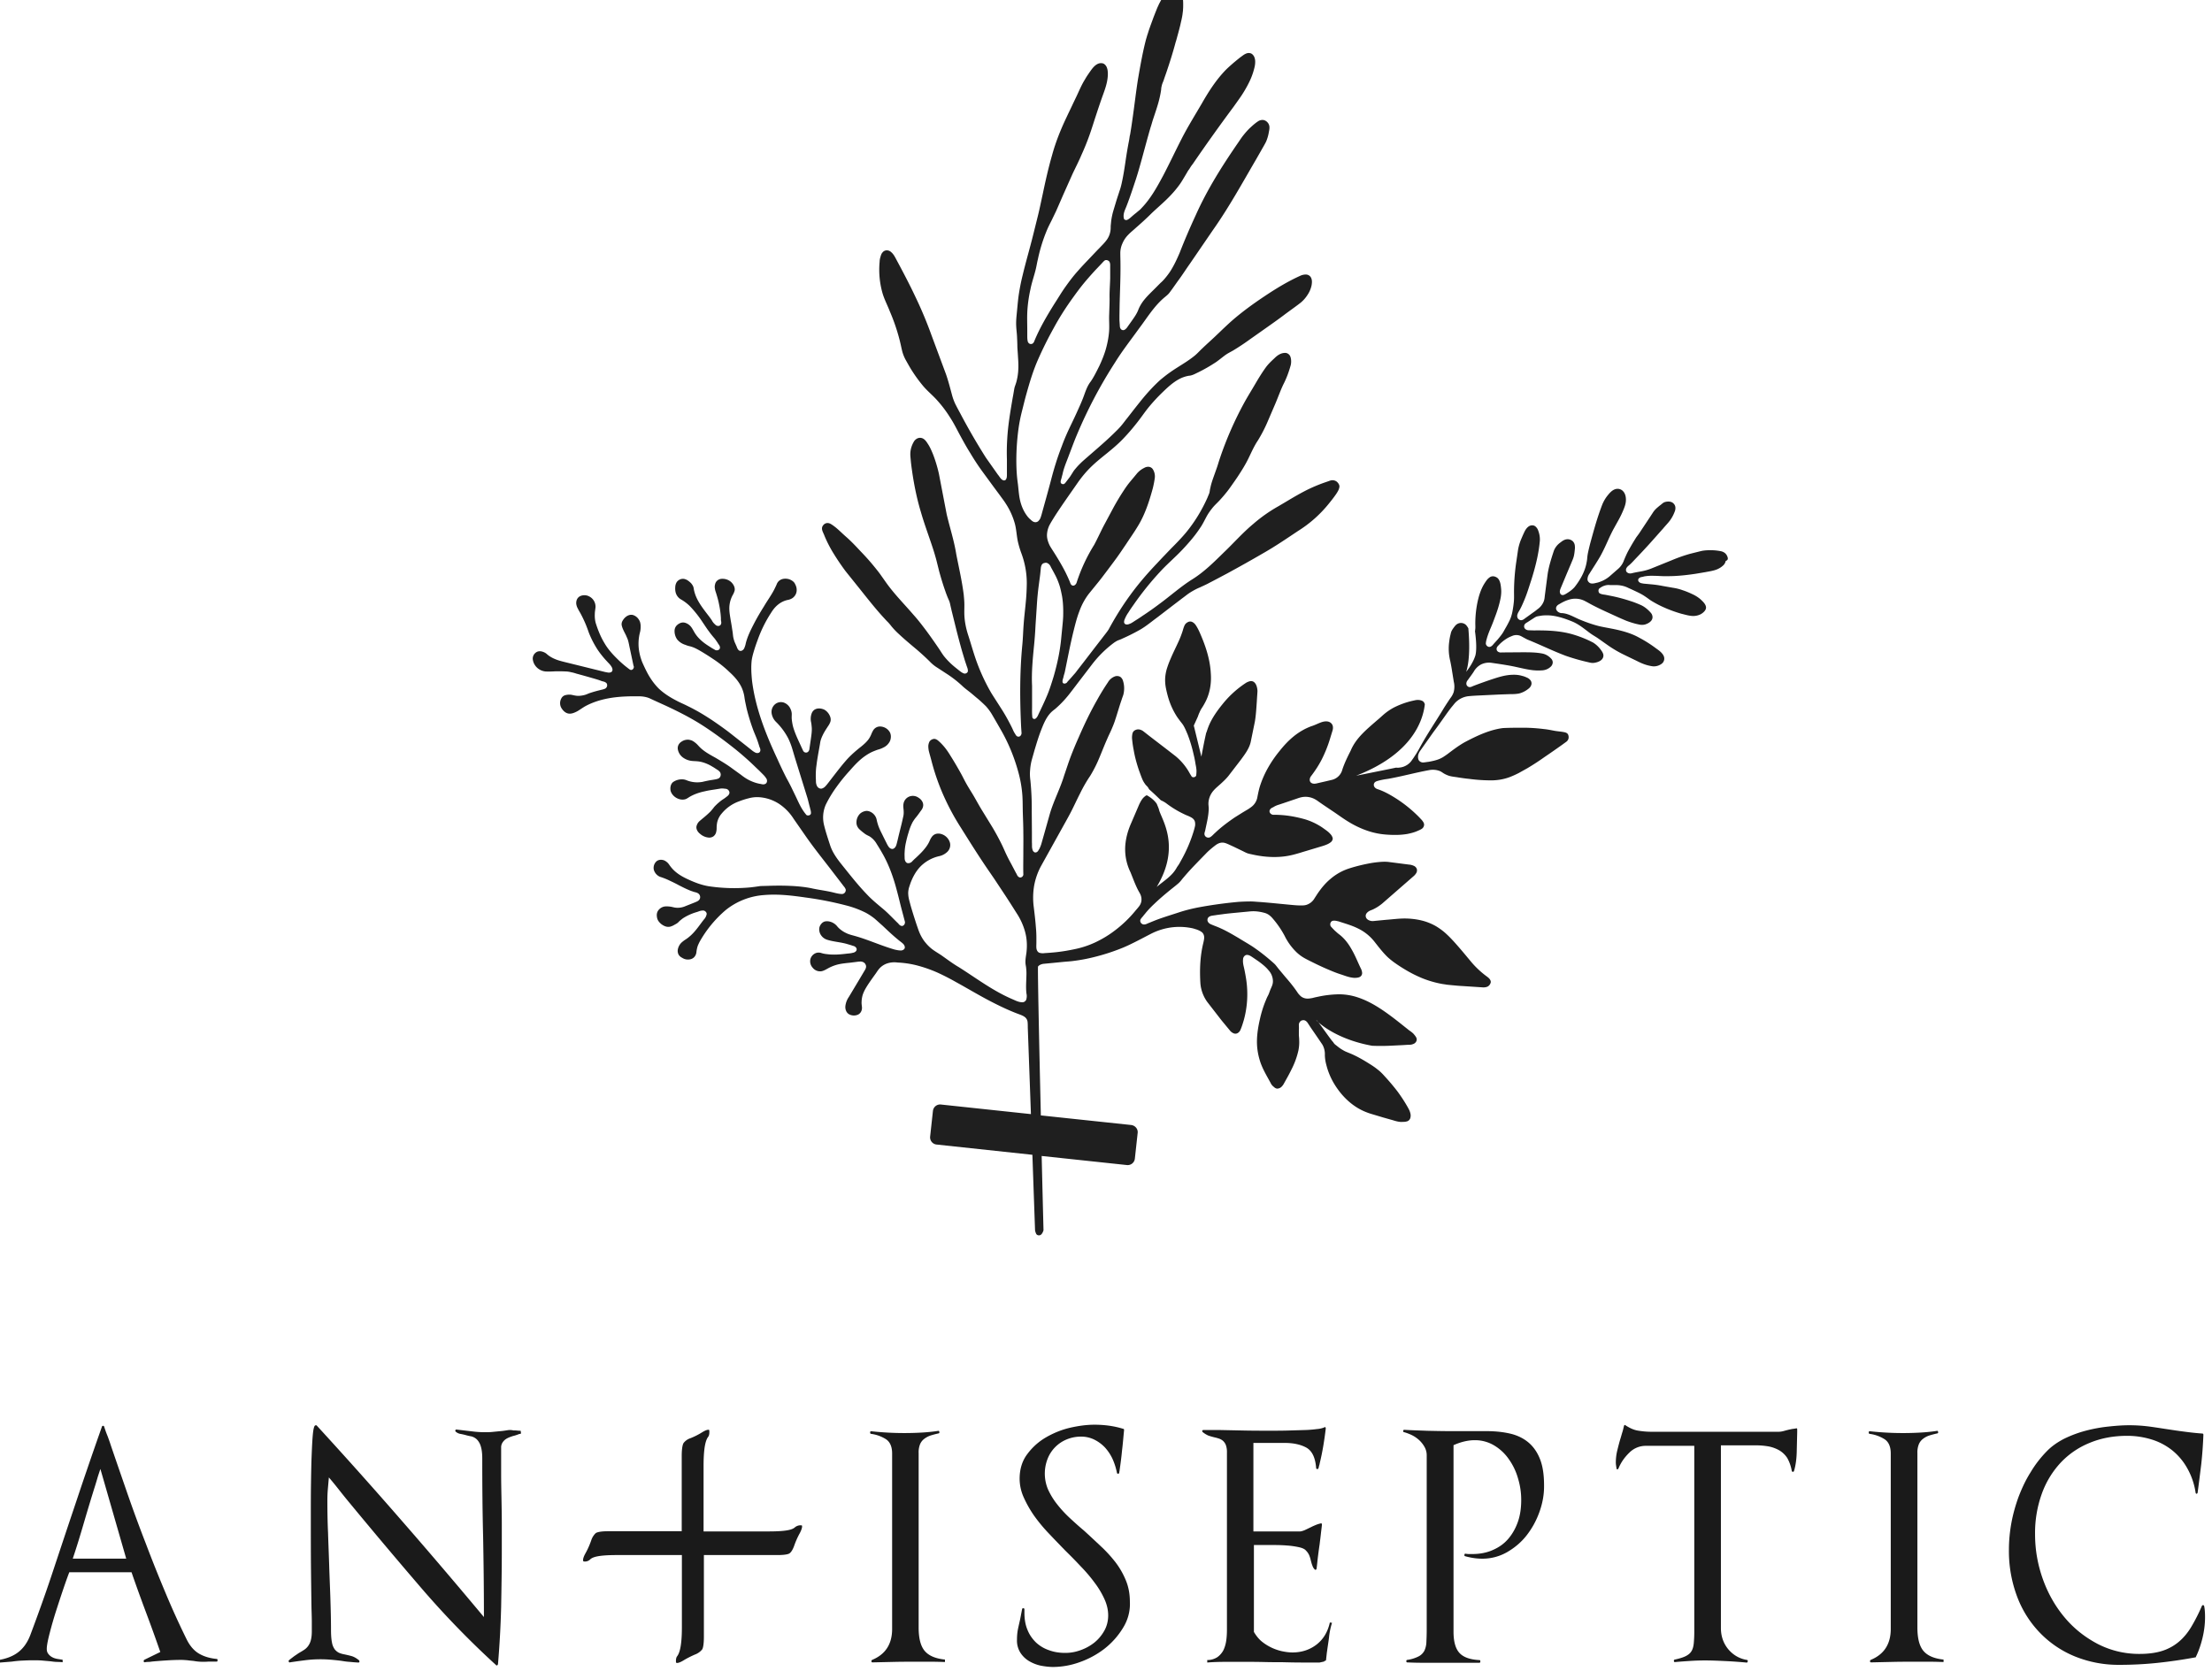 <svg xmlns="http://www.w3.org/2000/svg" width="83" height="63" viewBox="0 0 83 63"><g><g><g><path fill="#1f1f1f" d="M64.753 21.052a.312.312 0 0 1-.08.155.778.778 0 0 1-.318.187c-.118.037-.248.056-.372.08-.124.02-.255.044-.379.063-.248.037-.51.068-.764.08-.13.007-.254.007-.385.007-.124 0-.254-.013-.385-.013-.13-.006-.26 0-.391.025-.062.031-.124 0-.199.087-.05.106.08.168.13.168.069.018.137.018.2.025l.192.018c.124.012.254.031.379.056l.385.068c.13.019.254.05.372.093.118.038.236.087.354.143.112.05.224.118.317.199.093.087.192.18.205.292.012.112-.1.211-.199.267a.623.623 0 0 1-.354.062c-.124-.012-.248-.05-.372-.08a5.022 5.022 0 0 1-.72-.268 3.589 3.589 0 0 1-.342-.18 1.448 1.448 0 0 1-.162-.105c-.05-.038-.105-.075-.161-.112-.112-.075-.23-.13-.348-.186l-.174-.081c-.062-.025-.118-.056-.18-.08a1.054 1.054 0 0 0-.391-.063h-.193a.462.462 0 0 0-.205.019.554.554 0 0 0-.18.093c-.08.037-.068.192.019.21.068.032.136.032.199.044l.192.038c.255.05.503.118.745.198.124.038.242.087.36.137.118.05.218.124.31.211.044.044.088.087.119.137.025.05.037.105.025.161-.025.112-.143.186-.255.224a.436.436 0 0 1-.18.018c-.062-.006-.124-.025-.186-.037a3.572 3.572 0 0 1-.367-.118c-.118-.05-.236-.1-.354-.155l-.354-.162c-.23-.105-.465-.217-.689-.341a4.43 4.43 0 0 0-.174-.093.786.786 0 0 0-.59-.031c-.124.037-.242.099-.354.167-.056.025-.136.1-.105.193.03.08.099.118.174.137.26 0 .478.149.72.248.242.1.484.186.739.248.255.056.51.093.758.156.248.062.49.142.714.267.223.118.44.254.646.41.105.074.21.149.267.254a.24.24 0 0 1-.05.31.493.493 0 0 1-.335.106 1.515 1.515 0 0 1-.367-.093c-.118-.043-.23-.106-.348-.161l-.347-.168a4.435 4.435 0 0 1-.665-.391l-.317-.224c-.105-.074-.223-.137-.323-.211-.204-.15-.403-.323-.652-.429-.242-.099-.49-.186-.75-.223a1.706 1.706 0 0 0-.398-.006c-.069.012-.13.018-.2.037-.067.025-.117.068-.173.1l-.162.105c-.043.03-.136.062-.136.167 0 .094.1.143.168.143l.198.006c.516-.006 1.031.013 1.522.168.242.075.484.174.708.292.105.068.199.155.273.255.037.05.074.1.093.155a.207.207 0 0 1-.006.161c-.05.106-.174.156-.292.18a.44.44 0 0 1-.18 0c-.062-.012-.124-.03-.186-.043a7.748 7.748 0 0 1-.74-.217c-.478-.18-.943-.41-1.422-.603-.055-.025-.111-.056-.167-.087-.056-.03-.112-.068-.186-.08a.398.398 0 0 0-.212.018c-.062.025-.124.05-.18.081a1.527 1.527 0 0 0-.316.242c-.038.05-.118.093-.106.193.012.1.137.124.186.111l.777-.006c.254 0 .515 0 .763.05.118.025.23.093.311.18a.21.21 0 0 1 .068.15.23.23 0 0 1-.062.148.507.507 0 0 1-.323.15 1.934 1.934 0 0 1-.379-.007c-.254-.031-.503-.1-.757-.15-.255-.049-.51-.086-.764-.123a.68.68 0 0 0-.398.056.688.688 0 0 0-.285.28c-.068.105-.15.21-.224.316-.043.043-.08.155-.012.217.074.08.174.019.217 0 .242-.093.485-.18.727-.26.248-.081.49-.156.745-.162.124-.006.255.006.373.043.062.013.118.038.173.062a.337.337 0 0 1 .137.106c.031.043.044.1.031.155a.275.275 0 0 1-.093.143.92.92 0 0 1-.323.18c-.056.019-.118.025-.18.031-.062.006-.13.006-.193.006l-.385.013-.776.037c-.124.006-.254.012-.385.025a.814.814 0 0 0-.534.26c-.043.05-.08.1-.124.15-.08.1-.155.205-.23.31-.149.212-.298.423-.453.628l-.447.633c-.038.056-.081.106-.106.174a.325.325 0 0 0-.012.217c.025.08.118.124.186.118.075-.006.13-.018.199-.025.13-.024.26-.05.385-.099a.985.985 0 0 0 .18-.093c.056-.037.112-.075.161-.112.205-.155.41-.31.634-.435.223-.118.46-.236.695-.329.236-.093.485-.167.733-.198.255-.013.516-.013.77-.013.26 0 .516.019.77.05.124.012.249.037.379.062s.26.03.385.056c.062.012.112.037.137.08a.24.24 0 0 1 .018.162c-.012.05-.05.1-.1.13l-.154.112c-.211.15-.423.298-.634.441-.211.15-.428.292-.646.422l-.335.187c-.112.056-.23.111-.348.155-.236.087-.49.124-.745.118a6.32 6.32 0 0 1-.77-.056c-.13-.012-.255-.031-.385-.05-.124-.024-.255-.03-.373-.068a.992.992 0 0 1-.167-.074c-.05-.025-.106-.075-.168-.1a.724.724 0 0 0-.397-.037c-.51.093-1.006.23-1.516.323-.068.012-.13.018-.192.03-.069.013-.13.026-.199.044-.056.019-.155.031-.174.137-.012.1.075.161.137.18.242.08.466.205.683.342a4.957 4.957 0 0 1 .894.726c.044.05.093.093.124.143.038.05.056.106.044.155a.194.194 0 0 1-.093.13c-.05.032-.112.057-.168.081-.118.05-.242.081-.366.106-.255.043-.51.043-.764.025a2.787 2.787 0 0 1-.745-.15 3.518 3.518 0 0 1-.69-.328c-.217-.13-.422-.286-.64-.429l-.322-.217-.162-.112a1.106 1.106 0 0 0-.167-.106.736.736 0 0 0-.398-.074c-.137.012-.255.068-.379.106l-.366.124-.186.062a.808.808 0 0 0-.187.08c-.037.032-.13.038-.161.143-.019.1.093.168.161.156.13 0 .255.006.385.018.255.025.503.075.752.143.242.068.478.18.689.323.05.037.106.075.155.112.05.037.093.074.137.124.043.043.074.1.087.149.012.05-.013.1-.05.143-.087.08-.211.124-.329.161l-.745.224a6.316 6.316 0 0 1-.367.105c-.496.125-1.024.1-1.521-.012-.056-.012-.124-.025-.18-.043-.056-.02-.112-.05-.174-.081l-.348-.168-.174-.08c-.056-.025-.124-.056-.192-.069a.354.354 0 0 0-.211.031c-.069.031-.118.075-.168.112-.1.08-.205.168-.292.26l-.273.28c-.18.187-.36.373-.528.572-.043.05-.087.099-.124.149a.904.904 0 0 1-.13.136c-.094.08-.2.162-.299.242-.198.162-.397.33-.584.51-.093.087-.186.18-.273.28-.043.049-.08.099-.124.148-.037.056-.08.087-.124.162-.037.093.043.186.13.186.087 0 .137-.044.199-.062.118-.05.242-.1.36-.143.242-.087.485-.161.733-.242.242-.081.49-.143.745-.193a16.163 16.163 0 0 1 1.528-.21c.13-.007.254-.013.385-.013.13-.006.254.012.385.018.255.019.515.044.77.069l.385.037c.13.012.26.025.391.025.069 0 .137 0 .205-.019a.541.541 0 0 0 .317-.254l.105-.162c.143-.211.305-.41.503-.571a2.03 2.03 0 0 1 .659-.373c.242-.08.497-.143.745-.192.124-.025.255-.044.379-.056.13-.013.254-.019.379-.006l.77.099a.515.515 0 0 1 .174.043.21.21 0 0 1 .118.112.194.194 0 0 1-.013.155.478.478 0 0 1-.118.137l-1.167 1.018c-.1.081-.205.15-.317.205-.056.031-.118.044-.18.081-.056.037-.13.1-.118.193.012.093.093.142.161.161.069.025.143.013.205.006l.385-.037c.261-.019.516-.056.77-.05.255.007.51.044.752.125.124.043.236.093.347.155.106.062.212.136.311.217.192.162.366.354.534.547.168.192.33.39.497.59.168.198.36.378.571.534.05.037.1.074.13.124.032.05.038.1.013.149a.23.23 0 0 1-.112.118.395.395 0 0 1-.174.025l-.77-.05c-.13-.006-.254-.019-.385-.031l-.192-.019c-.062-.012-.124-.018-.187-.03a3.796 3.796 0 0 1-.732-.212 4.712 4.712 0 0 1-.683-.348 5.745 5.745 0 0 1-.323-.21 2.76 2.76 0 0 1-.298-.237c-.18-.174-.336-.378-.497-.583a1.753 1.753 0 0 0-.615-.491c-.236-.118-.49-.186-.733-.267-.068-.012-.13-.037-.217-.019-.1.031-.112.168-.056.224.05.056.087.093.136.143.05.043.094.087.15.13.204.15.36.354.484.578.13.223.223.46.335.695.031.056.05.112.056.168a.164.164 0 0 1-.05.143c-.037.037-.099.05-.155.056a.592.592 0 0 1-.18-.007c-.124-.018-.242-.062-.366-.105a4.231 4.231 0 0 1-.36-.13 10.159 10.159 0 0 1-.702-.317c-.112-.056-.23-.112-.342-.174a1.54 1.54 0 0 1-.304-.224 2.203 2.203 0 0 1-.447-.615 3.495 3.495 0 0 0-.441-.645.814.814 0 0 0-.15-.143.55.55 0 0 0-.185-.081 1.605 1.605 0 0 0-.392-.056 2.01 2.01 0 0 0-.198.013l-.193.018-.385.037c-.13.013-.255.025-.385.044l-.192.025c-.069.012-.125.018-.2.03-.043.007-.16.032-.173.137-.019.094.074.168.13.187.125.056.243.093.36.149.237.105.454.236.677.366.218.137.448.261.652.41.212.149.41.31.603.478.05.044.1.087.136.13l.118.15.249.298c.168.192.33.391.472.608.043.05.087.106.149.143a.407.407 0 0 0 .205.056c.068 0 .136-.012.199-.025.062-.018.124-.03.186-.043a4.01 4.01 0 0 1 .764-.093 2.2 2.2 0 0 1 .745.118c.484.161.913.453 1.323.763.205.156.403.317.608.479a.956.956 0 0 1 .15.118c.037.043.08.093.105.142a.158.158 0 0 1 0 .15.201.201 0 0 1-.124.099c-.056.025-.112.025-.18.025l-.193.012-.385.019a7.977 7.977 0 0 1-.77.006c-1.149-.205-1.807-.69-2.018-.882-.038-.043-.062-.074-.075-.08-.012-.007.013.024.075.08.161.211.528.74.552.74.044.086.1.11.15.154.055.044.105.081.161.118.056.031.112.069.174.094l.18.074c.236.1.46.23.677.366.112.069.217.137.316.218.1.074.187.161.274.26.174.187.341.386.497.59.149.206.291.423.41.646.03.056.05.112.062.168a.326.326 0 0 1-.007.174.188.188 0 0 1-.105.112.51.51 0 0 1-.174.025.63.63 0 0 1-.186-.013c-.063-.012-.125-.03-.187-.05l-.372-.105-.373-.112a2.488 2.488 0 0 1-.36-.13c-.466-.211-.839-.59-1.1-1.025a2.58 2.58 0 0 1-.291-.702 1.55 1.55 0 0 1-.056-.372.716.716 0 0 0-.093-.392c-.15-.223-.292-.428-.441-.645-.037-.056-.068-.106-.106-.162-.03-.05-.105-.13-.198-.105-.081.006-.143.105-.137.173 0 .069.006.125 0 .193v.199c.006.068.012.13.012.192.007.13-.006.255-.03.379a2.99 2.99 0 0 1-.262.714 5.9 5.9 0 0 1-.18.342l-.093.167a.502.502 0 0 1-.105.143.243.243 0 0 1-.15.062c-.049 0-.099-.03-.142-.074a.36.36 0 0 1-.112-.143l-.093-.168c-.124-.223-.249-.453-.317-.695a2.358 2.358 0 0 1-.1-.752c.007-.254.05-.509.106-.757.056-.255.13-.497.23-.733a1.49 1.49 0 0 1 .08-.174c.032-.062.05-.124.075-.186.019-.056.05-.112.075-.18a.458.458 0 0 0 .031-.205.62.62 0 0 0-.162-.373c-.08-.1-.18-.186-.285-.267-.1-.08-.211-.149-.317-.223-.05-.031-.112-.081-.192-.087-.094-.013-.162.087-.162.155-.019.149.025.273.05.397.025.125.05.255.068.38.075.508.044 1.03-.093 1.52-.037.125-.075.249-.124.36a.245.245 0 0 1-.112.125.171.171 0 0 1-.155 0 .343.343 0 0 1-.137-.112l-.124-.149c-.08-.1-.162-.192-.242-.298l-.472-.609a1.386 1.386 0 0 1-.261-.701c-.031-.51-.013-1.031.112-1.528.012-.062.03-.124.03-.199 0-.068-.03-.155-.092-.198-.056-.044-.118-.069-.18-.094-.063-.018-.13-.043-.193-.055a2.36 2.36 0 0 0-.783-.025c-.26.037-.515.118-.745.236-.23.118-.46.242-.689.354-.112.056-.23.111-.348.161a7.75 7.75 0 0 1-1.1.36 6.254 6.254 0 0 1-.757.143c-.13.019-.254.025-.385.037l-.385.038-.385.037c-.062.012-.143.037-.192.1-.019.018.043 2.93.105 5.588l3.391.36c.15.02.26.15.242.299l-.105.962a.271.271 0 0 1-.298.242l-3.199-.341c.038 1.577.069 2.788.069 2.788a.431.431 0 0 1-.031.08c-.025.05-.062.1-.112.107-.05.012-.106-.007-.13-.05a.532.532 0 0 1-.044-.13l-.1-2.839-3.595-.385a.271.271 0 0 1-.242-.298l.105-.962a.271.271 0 0 1 .298-.242l3.379.36-.118-3.254c0-.062 0-.125-.006-.193a.268.268 0 0 0-.1-.192c-.056-.044-.118-.069-.18-.094a6.22 6.22 0 0 1-.36-.142c-.236-.1-.466-.212-.696-.33-.46-.235-.9-.503-1.353-.751a8.979 8.979 0 0 0-.69-.354 5.14 5.14 0 0 0-.733-.26 3.557 3.557 0 0 0-.77-.119.863.863 0 0 0-.397.037.686.686 0 0 0-.323.237c-.043.055-.075.111-.112.16l-.112.156c-.074.106-.149.211-.217.323-.068.112-.13.23-.161.36-.013.062-.025.13-.025.199-.006.062.006.137.012.193.013.124-.043.242-.149.291a.378.378 0 0 1-.342-.019c-.099-.061-.142-.186-.13-.304a.75.75 0 0 1 .13-.341l.398-.665.199-.335c.037-.056.074-.143.03-.217-.03-.075-.117-.112-.185-.112-.075 0-.137.012-.2.019l-.192.024c-.124.013-.254.025-.385.05-.13.025-.254.068-.372.124-.118.056-.224.137-.342.15a.358.358 0 0 1-.31-.137c-.081-.087-.112-.218-.081-.33a.336.336 0 0 1 .242-.23.337.337 0 0 1 .174.013.962.962 0 0 0 .192.038c.261.037.528.012.783-.02.062-.005.13-.011.199-.03.056-.006.174-.062.136-.168-.05-.093-.136-.087-.186-.112l-.186-.055c-.249-.069-.516-.081-.752-.162a.433.433 0 0 1-.248-.242.424.424 0 0 1-.025-.174.313.313 0 0 1 .068-.161.27.27 0 0 1 .137-.1.41.41 0 0 1 .174 0 .518.518 0 0 1 .304.193c.087.099.199.18.317.236.118.062.248.087.372.124.497.143.963.36 1.466.503.062.012.13.03.199.03.056.013.186-.024.174-.13-.013-.086-.075-.13-.125-.173-.05-.038-.099-.075-.149-.118-.198-.162-.385-.342-.57-.516-.1-.087-.193-.174-.293-.26a2.323 2.323 0 0 0-.329-.218 3.612 3.612 0 0 0-.733-.273c-.497-.13-1.006-.23-1.521-.298-.516-.075-1.031-.137-1.553-.093a2.588 2.588 0 0 0-1.44.558 4.374 4.374 0 0 0-.988 1.199c-.03.062-.062.124-.08.186a1.164 1.164 0 0 0-.038.193.325.325 0 0 1-.062.168.28.28 0 0 1-.137.099.396.396 0 0 1-.341-.05.303.303 0 0 1-.13-.118.312.312 0 0 1-.032-.167.478.478 0 0 1 .174-.311c.05-.043.1-.075.156-.112.055-.037.105-.08.155-.124.199-.18.341-.404.497-.602a.39.39 0 0 0 .099-.18c.031-.087-.075-.174-.15-.156-.08 0-.136.031-.198.05-.062.019-.124.037-.186.062a1.9 1.9 0 0 0-.354.18c-.056.044-.106.08-.155.13-.044.05-.093.075-.15.106a.66.66 0 0 1-.167.075.33.33 0 0 1-.174-.007.54.54 0 0 1-.28-.217.378.378 0 0 1-.05-.168.322.322 0 0 1 .026-.173.368.368 0 0 1 .28-.193.937.937 0 0 1 .186.006c.062.006.118.025.186.037a.717.717 0 0 0 .397-.055l.36-.143c.056-.025.137-.05.174-.124a.167.167 0 0 0-.062-.212c-.068-.043-.136-.043-.192-.068a1.547 1.547 0 0 1-.18-.068c-.118-.05-.236-.112-.348-.168-.112-.062-.23-.118-.348-.174a2.56 2.56 0 0 0-.36-.143.407.407 0 0 1-.23-.254.331.331 0 0 1 .093-.323c.081-.075.218-.08.323-.025.05.031.1.068.137.118.037.05.074.106.118.155.174.205.41.336.646.441.23.106.478.199.739.242a6.5 6.5 0 0 0 1.552.044c.124-.013.255-.031.379-.05.124-.006.255-.006.385-.012.255-.007.515-.007.77.006.255.012.516.037.764.087.248.056.51.087.758.143.13.03.248.068.39.074.088 0 .156-.08.144-.167-.025-.081-.075-.118-.112-.174l-.472-.615c-.317-.41-.64-.814-.932-1.236l-.44-.633a1.877 1.877 0 0 0-.547-.56 1.566 1.566 0 0 0-.739-.248 1.181 1.181 0 0 0-.391.038 2.86 2.86 0 0 0-.373.118 1.491 1.491 0 0 0-.64.447.77.77 0 0 0-.18.354 1.128 1.128 0 0 0-.018.198.574.574 0 0 1-.025.18.28.28 0 0 1-.1.137.286.286 0 0 1-.16.044.555.555 0 0 1-.33-.137c-.1-.075-.168-.193-.137-.304a.386.386 0 0 1 .087-.156c.044-.043.093-.08.143-.124.1-.08.199-.168.292-.26.043-.05.087-.1.124-.15.037-.05.087-.093.13-.136.05-.044.1-.087.15-.125.05-.037.105-.068.161-.111.05-.044.112-.069.143-.156.019-.093-.062-.167-.137-.173-.068-.007-.13-.019-.205-.007l-.192.031c-.13.02-.26.038-.385.069a2.127 2.127 0 0 0-.373.111 1.611 1.611 0 0 0-.18.087c-.056.031-.112.075-.161.094-.224.08-.51-.081-.572-.31-.024-.113 0-.25.087-.324a.572.572 0 0 1 .342-.106c.062 0 .124.013.18.038a1.07 1.07 0 0 0 .59.056c.13-.031.248-.056.379-.075.068-.012.13-.018.198-.043.081-.025.118-.118.1-.193-.019-.08-.093-.124-.143-.155-.056-.037-.112-.075-.168-.106a1.45 1.45 0 0 0-.36-.161.962.962 0 0 0-.192-.037c-.069-.007-.13-.007-.193-.013a.693.693 0 0 1-.348-.124.486.486 0 0 1-.198-.298.273.273 0 0 1 .018-.174.301.301 0 0 1 .118-.13c.1-.069.23-.093.342-.056.056.012.112.05.161.087.05.037.093.08.137.13.18.199.416.323.64.447.217.13.44.261.645.416l.31.224c.1.08.212.155.33.211.118.056.242.1.373.124.062.006.13.044.21 0 .081-.043.07-.161.026-.21-.038-.063-.087-.113-.13-.156l-.137-.137c-.094-.087-.187-.18-.28-.267a11.43 11.43 0 0 0-.584-.509c-.403-.323-.82-.633-1.254-.913-.435-.28-.9-.515-1.366-.733l-.354-.161-.174-.08c-.056-.026-.118-.057-.18-.075a1.12 1.12 0 0 0-.199-.038c-.062-.006-.124-.006-.193-.006-.13 0-.26 0-.39.006-.516.019-1.044.106-1.51.348-.118.062-.223.143-.329.205-.106.056-.23.112-.348.087-.118-.025-.21-.124-.267-.23a.37.37 0 0 1 .013-.341.23.23 0 0 1 .13-.112.575.575 0 0 1 .18-.025c.062 0 .118.019.186.031.063.012.13.019.2.012.068-.006.136-.018.198-.037.062-.018.118-.05.18-.068a4.16 4.16 0 0 1 .373-.106c.062-.018.124-.025.192-.056.075-.037.106-.142.05-.21-.068-.063-.137-.057-.193-.081a2.186 2.186 0 0 0-.186-.063 33.538 33.538 0 0 0-.745-.21c-.062-.02-.118-.038-.187-.05a.967.967 0 0 0-.192-.031c-.13-.007-.26-.007-.391-.007-.13.007-.261.013-.385.007a.538.538 0 0 1-.33-.15.512.512 0 0 1-.155-.322.285.285 0 0 1 .18-.274.278.278 0 0 1 .174 0 .44.44 0 0 1 .162.081c.093.087.21.155.335.205.118.05.249.08.373.112l.379.093.751.186c.13.031.248.062.379.093.062.007.13.038.21 0 .088-.055.038-.167.007-.21-.037-.063-.087-.112-.13-.156-.044-.05-.087-.093-.13-.143a3.648 3.648 0 0 1-.237-.304 3.566 3.566 0 0 1-.354-.683 4.523 4.523 0 0 0-.31-.714c-.031-.056-.068-.112-.093-.168a.49.49 0 0 1-.062-.174.331.331 0 0 1 .024-.174.256.256 0 0 1 .118-.124.383.383 0 0 1 .348.012.429.429 0 0 1 .224.46c-.006.062-.019.124-.019.192-.006.13.006.268.05.392.08.248.18.49.317.714.13.223.31.422.496.602.093.093.193.18.292.261.05.037.093.075.155.118.1.068.187-.074.143-.137l-.161-.757a2.144 2.144 0 0 0-.044-.193c-.018-.068-.05-.124-.074-.186-.056-.118-.124-.23-.155-.348a.24.24 0 0 1 .006-.174.5.5 0 0 1 .105-.149c.087-.087.212-.136.323-.093a.393.393 0 0 1 .15.1.463.463 0 0 1 .092.149.574.574 0 0 1 .025.18.948.948 0 0 1-.018.186c-.069.248-.081.522-.031.776.024.13.062.255.111.38.056.123.106.235.168.353.118.23.267.447.453.633.193.18.417.323.646.441.112.062.23.112.348.168.112.056.23.112.342.174.223.118.44.255.658.397.211.143.422.292.627.447l.609.479.304.242c.056.031.112.087.205.062.105-.037.068-.168.043-.205-.037-.118-.074-.242-.124-.366-.05-.125-.1-.236-.143-.36a7.772 7.772 0 0 1-.223-.74c-.025-.124-.056-.254-.075-.378a1.366 1.366 0 0 0-.1-.38c-.105-.241-.285-.44-.477-.614a4.166 4.166 0 0 0-.609-.484 9.76 9.76 0 0 0-.329-.212c-.112-.068-.224-.136-.342-.192a1.13 1.13 0 0 0-.186-.068.995.995 0 0 1-.18-.056.638.638 0 0 1-.304-.199.543.543 0 0 1-.1-.348.304.304 0 0 1 .062-.161.408.408 0 0 1 .143-.106.281.281 0 0 1 .174-.018.438.438 0 0 1 .162.08c.099.075.149.193.217.305.143.23.354.39.578.527.055.038.111.069.167.1.05.043.174.037.199-.056.012-.093-.056-.137-.08-.193-.038-.055-.075-.111-.113-.161-.043-.05-.086-.1-.124-.149-.043-.05-.08-.106-.118-.155-.074-.1-.143-.211-.217-.317a4.087 4.087 0 0 0-.484-.609 1.64 1.64 0 0 0-.311-.236.425.425 0 0 1-.217-.279.629.629 0 0 1-.013-.186.4.4 0 0 1 .044-.174c.056-.1.18-.162.298-.137a.397.397 0 0 1 .161.08c.05.038.1.082.13.131.038.05.057.106.063.168.012.068.03.13.05.192.086.249.242.466.397.671.08.106.161.205.23.31a.49.49 0 0 0 .124.156c.043.056.155.087.211.006.043-.08 0-.143.006-.205 0-.062-.006-.13-.012-.192a3.829 3.829 0 0 0-.062-.385c-.025-.13-.062-.255-.1-.38-.018-.061-.043-.117-.05-.18a.352.352 0 0 1 .007-.18.242.242 0 0 1 .093-.142.272.272 0 0 1 .168-.056.483.483 0 0 1 .335.118c.087.08.155.199.137.317a.636.636 0 0 1-.069.167 1.045 1.045 0 0 0-.13.571c.006.131.031.255.05.386.024.124.043.254.062.378.012.063.018.13.025.193.006.062.024.13.043.193.019.062.05.118.075.18.03.055.037.124.099.18.08.062.174-.013.199-.069a.772.772 0 0 0 .062-.192c.062-.249.174-.478.292-.708.118-.23.248-.453.385-.67.13-.224.285-.43.403-.665.025-.056.056-.112.081-.174a.309.309 0 0 1 .106-.143c.099-.074.23-.08.347-.05.062.019.118.05.162.087.05.038.074.093.1.15.049.117.049.248-.013.353a.359.359 0 0 1-.124.13.481.481 0 0 1-.174.063.858.858 0 0 0-.354.174c-.1.08-.187.186-.255.298a4.826 4.826 0 0 0-.515 1.043 6.34 6.34 0 0 0-.125.366c-.037.125-.074.249-.093.38-.03.26-.012.521.013.776.13 1.037.521 2.012.956 2.943.106.236.217.472.335.702.063.112.125.23.18.341l.168.348c.056.118.106.23.168.348.062.118.13.224.217.33.038.067.193.043.187-.057 0-.08-.025-.13-.038-.198-.037-.13-.062-.255-.1-.38l-.459-1.477-.111-.373a2.632 2.632 0 0 0-.143-.366 2.463 2.463 0 0 0-.466-.628.57.57 0 0 1-.161-.329.377.377 0 0 1 .124-.323.346.346 0 0 1 .335-.068.437.437 0 0 1 .255.248.452.452 0 0 1 .043.18c0 .056-.006.131 0 .193.013.13.037.261.08.385.082.249.2.478.305.714.031.05.044.15.143.156.1.006.137-.1.137-.156l.056-.385c.018-.13.037-.26.03-.39-.006-.07-.012-.138-.024-.2a.589.589 0 0 1 .031-.366c.025-.05.068-.1.118-.124.105-.056.242-.038.348.012a.5.5 0 0 1 .223.28.296.296 0 0 1 0 .18.687.687 0 0 1-.087.161c-.068.106-.143.217-.198.335a1.168 1.168 0 0 0-.075.187c-.019.062-.025.13-.037.192-.044.255-.093.503-.124.764-.02.13-.025.261-.025.391 0 .062.006.13.006.193 0 .062.012.137.05.199.037.062.13.105.198.068.069-.025.112-.08.156-.13.08-.1.155-.2.236-.305.16-.205.316-.41.484-.602.168-.193.36-.36.565-.522.1-.08.199-.167.28-.273a.963.963 0 0 0 .099-.174c.025-.062.05-.118.08-.168a.3.3 0 0 1 .305-.142.43.43 0 0 1 .304.186c.068.1.068.236.025.348a.509.509 0 0 1-.255.254.845.845 0 0 1-.173.069c-.063.018-.125.043-.187.068-.124.05-.236.118-.341.192-.211.15-.392.348-.56.54a6.472 6.472 0 0 0-.49.603 4.514 4.514 0 0 0-.404.665 1.195 1.195 0 0 0-.068.77c.062.254.143.496.224.745.08.254.23.472.39.677.324.403.64.813 1 1.186.18.192.38.354.578.521.199.162.373.354.56.535.049.037.074.111.167.124.087 0 .137-.106.112-.174l-.1-.379c-.068-.248-.124-.503-.192-.751-.13-.503-.304-1-.565-1.447-.062-.112-.13-.218-.199-.33a.803.803 0 0 0-.273-.285c-.062-.031-.118-.056-.168-.093-.05-.038-.1-.075-.149-.118-.05-.044-.093-.081-.124-.137a.328.328 0 0 1-.044-.174.455.455 0 0 1 .137-.329.41.41 0 0 1 .161-.087.278.278 0 0 1 .174 0 .427.427 0 0 1 .261.236c.025.056.031.124.05.186.018.063.037.125.062.187.05.124.112.236.168.354l.087.174c.03.055.055.118.093.173.03.05.093.118.18.1.08-.031.112-.106.13-.168.037-.13.062-.254.093-.379l.094-.378.043-.187c.012-.062.031-.124.037-.192a1.05 1.05 0 0 0-.006-.199c-.006-.062-.012-.124 0-.186a.353.353 0 0 1 .217-.274.367.367 0 0 1 .348.044c.106.062.186.18.174.298a.334.334 0 0 1-.068.168c-.038.05-.075.105-.112.155-.037.05-.075.1-.118.149-.037.05-.075.106-.106.161a2.037 2.037 0 0 0-.142.367 3.77 3.77 0 0 0-.1.379 1.983 1.983 0 0 0-.05.385c-.006.062 0 .13 0 .192s.013.15.087.193c.075.03.162-.013.2-.062.043-.044.086-.087.136-.13.093-.088.186-.175.273-.274.087-.1.168-.205.224-.323.03-.062.05-.118.087-.168a.3.3 0 0 1 .13-.118c.112-.05.242-.024.348.038a.478.478 0 0 1 .217.285.357.357 0 0 1-.1.336.643.643 0 0 1-.328.167 1.44 1.44 0 0 0-.677.38c-.18.185-.305.421-.392.67-.018.062-.043.118-.055.186-.013.068-.02.13-.013.199.006.136.05.26.08.385.07.248.15.497.23.739.044.124.081.248.137.366.056.118.124.23.211.33.081.099.18.192.286.266.106.075.217.137.323.212.211.149.416.304.64.434.217.137.428.28.645.423.429.285.87.565 1.348.77.118.05.236.118.379.118.074.006.149-.062.155-.13a.43.43 0 0 0 0-.2c-.03-.254 0-.509 0-.77 0-.062-.006-.13-.012-.192-.006-.068-.025-.13-.025-.193-.006-.124.019-.248.037-.378.031-.261.019-.522-.05-.777a2.44 2.44 0 0 0-.322-.708c-.137-.217-.274-.434-.417-.652l-.428-.646c-.143-.21-.292-.422-.435-.64-.285-.428-.559-.869-.832-1.303a8.992 8.992 0 0 1-.714-1.373 8.382 8.382 0 0 1-.366-1.1c-.031-.123-.069-.247-.1-.372a.95.95 0 0 1-.018-.186.404.404 0 0 1 .05-.174.243.243 0 0 1 .142-.087c.056-.012.112.013.162.05.099.08.186.174.267.273.08.1.149.205.217.317.137.217.267.44.391.664.062.112.118.23.18.342.062.112.13.224.199.335.137.218.255.447.391.671l.404.658c.13.218.254.447.366.677.056.118.106.236.162.354.056.118.118.236.18.348l.18.342c.037.05.043.124.124.161.08.031.162-.05.15-.124-.007-.261 0-.516 0-.776 0-.261.005-.516 0-.777 0-.26-.013-.521-.02-.776-.006-.26 0-.515-.03-.776a4.487 4.487 0 0 0-.15-.764 6.688 6.688 0 0 0-.583-1.435c-.125-.223-.255-.447-.385-.67a1.959 1.959 0 0 0-.23-.317 5.818 5.818 0 0 0-.286-.267c-.1-.08-.198-.168-.298-.249-.1-.08-.205-.155-.298-.242a4.175 4.175 0 0 0-.615-.478l-.323-.211a1.41 1.41 0 0 1-.298-.242 9.076 9.076 0 0 0-.577-.522c-.2-.168-.398-.335-.584-.51a2.82 2.82 0 0 1-.267-.279c-.037-.05-.08-.099-.124-.149a2.734 2.734 0 0 1-.13-.136c-.348-.373-.665-.783-.988-1.186l-.484-.603a8.924 8.924 0 0 1-.435-.64 4.637 4.637 0 0 1-.354-.682c-.044-.125-.13-.236-.081-.354.025-.05.068-.1.124-.118.056-.025.118-.013.174.012.218.124.398.323.59.49.193.168.373.36.547.547.18.186.354.379.515.578.08.099.162.198.236.304l.224.317c.304.422.67.788 1.006 1.18.174.192.329.397.484.602.155.211.304.422.447.633.075.106.137.218.218.323.08.1.173.199.267.286.093.087.198.168.298.248.05.038.099.081.167.106.062.037.174-.019.162-.1 0-.074-.031-.13-.05-.192l-.062-.186-.112-.373a32.575 32.575 0 0 1-.199-.745l-.186-.752-.043-.186c-.013-.062-.025-.124-.05-.186a3.626 3.626 0 0 1-.143-.36c-.087-.243-.161-.49-.23-.74l-.093-.372c-.03-.124-.068-.248-.105-.373-.156-.496-.342-.975-.485-1.471-.149-.49-.254-1-.329-1.51-.018-.13-.037-.254-.05-.384l-.018-.193a.998.998 0 0 1 0-.192.947.947 0 0 1 .118-.36.315.315 0 0 1 .124-.131.242.242 0 0 1 .174-.025c.124.031.192.15.26.255.069.112.119.23.168.348.094.242.168.49.224.739l.292 1.521c.118.503.28.994.36 1.503.1.51.217 1.012.28 1.521.012.13.024.255.024.385 0 .125-.006.255 0 .385.013.261.069.522.15.764.08.249.148.49.23.74a7.314 7.314 0 0 0 .633 1.415c.136.217.279.435.416.652.136.218.26.447.372.677.025.056.05.118.087.174.031.043.062.137.15.13.08-.006.117-.099.105-.161l-.013-.193c-.05-1.03-.055-2.061.044-3.092.025-.255.03-.516.05-.77.018-.255.05-.516.074-.77a8.14 8.14 0 0 0 .044-.777 3.225 3.225 0 0 0-.212-1.142 3.58 3.58 0 0 1-.111-.367c-.062-.248-.062-.515-.137-.764a2.666 2.666 0 0 0-.323-.701c-.068-.112-.149-.211-.223-.317l-.23-.31-.46-.628a8.851 8.851 0 0 1-.422-.646c-.137-.217-.26-.44-.385-.67-.124-.23-.236-.46-.379-.677a4.5 4.5 0 0 0-.466-.621c-.167-.193-.372-.354-.54-.553a5.536 5.536 0 0 1-.453-.627c-.069-.112-.13-.224-.193-.335a1.46 1.46 0 0 1-.143-.354c-.03-.125-.056-.255-.087-.38a7.254 7.254 0 0 0-.373-1.1c-.092-.24-.217-.47-.285-.719a3.199 3.199 0 0 1-.1-1.149c0-.062.013-.124.032-.186.018-.062.037-.124.08-.168a.2.2 0 0 1 .162-.074c.062 0 .124.03.168.074.093.081.149.205.21.317.243.453.485.913.703 1.379.223.465.422.944.596 1.428l.54 1.453c.087.249.149.497.217.745.031.125.075.249.13.367.057.112.119.23.18.341a24.084 24.084 0 0 0 .97 1.677l.447.634c.043.05.074.105.118.155.037.043.124.1.18.037.043-.056.043-.13.043-.192v-.578a8.075 8.075 0 0 1 .013-.776c.03-.516.118-1.025.205-1.534.025-.124.043-.255.068-.379.019-.062.043-.124.062-.186.019-.062.031-.124.044-.187.05-.26.043-.521.024-.776-.006-.13-.018-.254-.024-.385 0-.124-.007-.254-.013-.385-.006-.13-.025-.255-.03-.385-.007-.13 0-.255.012-.385l.037-.385c.012-.13.025-.255.043-.385.038-.255.087-.51.15-.758.117-.496.266-.993.39-1.496l.187-.752c.062-.254.112-.503.168-.757.105-.503.217-1.006.36-1.503.136-.497.329-.975.552-1.44.075-.162.156-.324.23-.485l.137-.286c.1-.211.186-.422.31-.62.062-.113.137-.218.211-.324.075-.105.156-.211.274-.267a.278.278 0 0 1 .186-.019c.056.013.106.063.137.118a.49.49 0 0 1 .05.187.999.999 0 0 1 0 .192c-.02.261-.112.503-.2.745-.086.243-.167.485-.248.733-.08.242-.155.49-.242.733a9.237 9.237 0 0 1-.292.72c-.1.236-.217.466-.33.702l-.316.708c-.105.236-.205.472-.31.708l-.168.348c-.056.112-.118.23-.168.348a6.003 6.003 0 0 0-.347 1.111c-.031.124-.05.255-.081.38-.062.254-.15.496-.199.75a5.152 5.152 0 0 0-.112.764c-.018.261-.006.516-.006.777v.192c0 .062 0 .13.013.193.006.068.062.13.13.124.075 0 .112-.075.13-.13.2-.479.46-.92.733-1.36.143-.218.273-.442.423-.653.149-.21.304-.416.478-.608.13-.15.267-.292.403-.435l.336-.354.056-.056c.087-.093.18-.18.26-.286a.757.757 0 0 0 .156-.353c.012-.063.012-.13.012-.193l.019-.193a2.57 2.57 0 0 1 .08-.378l.112-.373c.038-.124.08-.242.118-.366.044-.118.075-.249.1-.373.055-.255.093-.51.13-.764.037-.254.08-.509.13-.764.013-.068.019-.13.031-.192.007-.019.013-.037.013-.056.03-.174.056-.348.08-.522.075-.509.131-1.024.212-1.534.087-.503.174-1.006.304-1.502.006-.013.006-.025.012-.038l.038-.13c.012-.025.018-.05.025-.075.055-.173.118-.341.18-.509.03-.087.068-.174.099-.26 0 0 .006-.007.006-.013.019-.044.031-.08.05-.124.006-.013.006-.019.012-.031.019-.038.031-.069.05-.106 0-.006.006-.012.006-.019.031-.055.056-.105.087-.161h.82c.006.062.006.118.006.18v.013c0 .055 0 .105-.006.161v.031l-.019.15c0 .018-.006.03-.006.043-.006.043-.019.093-.025.136-.006.013-.006.031-.012.05 0 .012-.006.018-.006.025l-.038.167c-.043.18-.093.354-.142.534-.013.05-.032.1-.044.15-.087.322-.186.64-.292.956-.006.012-.006.025-.012.037-.038.118-.081.23-.118.342-.006.024-.019.05-.025.074a1.104 1.104 0 0 0-.05.13l-.018.075a.547.547 0 0 0-.013.106c-.018.13-.043.254-.074.378-.062.249-.15.497-.23.74-.025.074-.044.149-.068.223-.007.025-.013.044-.02.062-.117.398-.223.801-.334 1.205-.069.248-.137.497-.218.745-.08.242-.161.49-.248.733-.044.118-.087.242-.137.36-.05.118-.1.242-.074.373 0 .03.018.056.043.068.006 0 .006.006.013.006.006 0 .012.006.018.006.025 0 .05 0 .075-.018.062-.031.105-.075.155-.118.05-.044.1-.087.149-.124.025-.019.05-.044.075-.062l.006-.007a.652.652 0 0 0 .068-.056c.025-.018.044-.043.062-.062.342-.354.578-.782.808-1.21.242-.46.459-.926.695-1.386.236-.465.51-.9.77-1.347.255-.447.54-.888.9-1.255.094-.093.187-.173.286-.26.1-.081.199-.168.305-.243.05-.037.099-.074.16-.099a.243.243 0 0 1 .187-.006c.056.025.1.08.124.136a.47.47 0 0 1 .032.187c0 .13-.038.254-.075.379a2.56 2.56 0 0 1-.143.36 4.482 4.482 0 0 1-.397.664l-.199.28a66.54 66.54 0 0 0-1.528 2.142 1.38 1.38 0 0 0-.074.1l-.062.099c-.031.037-.056.08-.081.124l-.062.106c-.068.111-.13.223-.205.329-.15.211-.323.403-.51.584-.186.18-.384.347-.57.527-.187.187-.38.36-.572.528-.093.087-.199.168-.286.261a1.022 1.022 0 0 0-.217.323.884.884 0 0 0-.08.379c0 .124.006.254.006.385.006.515-.02 1.03-.032 1.546l-.006.385v.193l.013.192c0 .062.018.143.087.168.074.031.13-.031.173-.075l.224-.316c.075-.106.149-.218.199-.336.043-.118.105-.23.18-.335.155-.211.348-.379.528-.565l.136-.137c.05-.043.094-.087.137-.136.087-.1.168-.205.236-.31.137-.218.248-.454.348-.69.186-.478.39-.95.608-1.422.423-.944.975-1.82 1.559-2.67.075-.106.143-.218.224-.317.08-.1.167-.2.26-.286.094-.087.193-.174.299-.242a.31.31 0 0 1 .18-.044.277.277 0 0 1 .161.087.278.278 0 0 1 .075.168c.006.068-.007.13-.02.192a1.544 1.544 0 0 1-.105.367c-.055.112-.124.223-.186.335l-.192.336c-.522.894-1.019 1.8-1.615 2.645l-.876 1.28c-.149.21-.285.428-.44.633l-.224.316c-.044.056-.075.106-.118.156-.044.05-.093.087-.143.13-.404.33-.67.783-.981 1.192-.304.423-.621.826-.894 1.267a17.44 17.44 0 0 0-1.441 2.739c-.1.236-.186.478-.28.72-.087.243-.198.479-.248.733-.019.062-.031.124-.05.186-.018.05-.05.156.038.18.08.032.124-.055.161-.099l.118-.155c.037-.05.068-.106.106-.162a.89.89 0 0 1 .111-.155c.081-.1.174-.192.267-.28.385-.34.783-.67 1.155-1.03.094-.093.187-.18.274-.28.087-.099.161-.205.242-.304.161-.205.317-.41.478-.608a7.61 7.61 0 0 1 .51-.584c.092-.093.18-.18.279-.267.1-.08.198-.162.304-.236.205-.15.429-.28.646-.423.112-.074.217-.149.317-.23.099-.08.186-.18.279-.266.186-.18.379-.348.565-.528.093-.087.187-.18.28-.267.093-.087.186-.174.285-.261.385-.335.808-.64 1.236-.925.429-.286.87-.553 1.342-.764a.5.5 0 0 1 .186-.037c.062 0 .118.024.161.068.087.1.075.242.05.36a1.03 1.03 0 0 1-.155.348 1.237 1.237 0 0 1-.255.285c-.199.156-.416.305-.621.46-.205.155-.416.304-.627.453l-.634.447a8.93 8.93 0 0 1-.645.429l-.168.093a1.447 1.447 0 0 0-.162.106c-.105.08-.204.161-.31.236-.217.143-.441.273-.67.385-.119.056-.23.124-.361.13-.13.025-.255.068-.366.13-.23.125-.423.305-.609.485a6.53 6.53 0 0 0-.528.571c-.161.199-.304.416-.466.615-.161.205-.329.397-.509.584-.18.186-.379.354-.577.515-.2.162-.404.323-.59.503-.187.18-.354.38-.503.59-.292.423-.596.845-.876 1.28-.068.111-.137.217-.199.335a.897.897 0 0 0-.093.379c0 .13.044.26.1.378.062.112.136.218.205.33.136.217.267.44.385.67.055.112.111.23.16.348.026.05.032.143.119.162.08.012.137-.075.149-.13a6.37 6.37 0 0 1 .652-1.398c.124-.23.23-.466.348-.696l.366-.683a8.9 8.9 0 0 1 .398-.664c.068-.106.143-.211.223-.31l.249-.299a.83.83 0 0 1 .292-.236.292.292 0 0 1 .173-.043.207.207 0 0 1 .15.087.5.5 0 0 1 .074.354c-.019.13-.043.254-.075.378-.136.497-.298.994-.57 1.429-.131.217-.28.428-.423.646-.143.21-.286.428-.441.633-.155.211-.31.416-.466.621-.08.106-.161.205-.242.304l-.242.298c-.162.205-.286.441-.373.684-.093.242-.155.496-.217.745-.124.503-.218 1.012-.323 1.515-.013.062-.037.124-.05.186-.012.069-.043.112-.037.2.025.098.161.049.18-.007l.13-.143.13-.149c.044-.044.082-.1.119-.149l.236-.304.472-.615.236-.304c.074-.1.161-.2.23-.31.248-.46.521-.895.826-1.311.304-.416.645-.808 1-1.18.173-.187.353-.373.533-.56.18-.18.36-.366.528-.564.33-.398.603-.845.814-1.317.025-.062.05-.118.074-.18.019-.068.019-.13.038-.192.024-.125.062-.243.105-.367l.13-.366c.044-.118.075-.242.119-.367a13.054 13.054 0 0 1 .931-2.123c.124-.224.26-.441.391-.665.13-.224.267-.447.416-.652.075-.1.168-.193.261-.28.05-.043.093-.093.143-.13a.604.604 0 0 1 .162-.093.438.438 0 0 1 .18-.025.225.225 0 0 1 .142.093c.032.05.044.112.05.174a.63.63 0 0 1-.012.186c-.069.249-.156.491-.274.72-.111.23-.198.48-.298.715l-.304.708a5.454 5.454 0 0 1-.354.683c-.143.211-.248.453-.36.683-.112.23-.248.447-.391.665-.069.105-.143.21-.218.316-.074.106-.149.212-.23.31-.08.1-.167.2-.254.293-.087.093-.186.18-.267.285-.08.1-.155.205-.217.323-.063.118-.118.23-.187.342a4.996 4.996 0 0 1-.466.615 7.558 7.558 0 0 1-.534.559c-.186.18-.378.354-.552.546a11.17 11.17 0 0 0-.975 1.211c-.075.106-.15.211-.218.323-.037.05-.068.106-.099.168-.025.062-.062.118-.056.198.025.1.143.081.193.056.062-.018.118-.056.174-.093.105-.068.217-.136.322-.211.218-.143.429-.292.634-.447.416-.304.8-.652 1.236-.925.44-.274.813-.646 1.18-1.006.372-.354.714-.746 1.111-1.075a5.69 5.69 0 0 1 .944-.664l.336-.199c.217-.13.44-.26.67-.379a5.92 5.92 0 0 1 .708-.304l.18-.062c.062-.025.124-.038.18-.025a.246.246 0 0 1 .15.087c.043.05.068.105.061.161a.46.46 0 0 1-.062.168 1.447 1.447 0 0 1-.105.161c-.075.106-.155.205-.236.305a4.621 4.621 0 0 1-1.15 1.018c-.428.286-.856.578-1.303.832-.447.261-.894.51-1.348.758-.223.118-.453.242-.683.36-.112.062-.23.112-.348.168-.124.05-.236.112-.347.18-.112.068-.212.155-.317.23l-.31.236-.615.472c-.212.155-.41.323-.628.453a7.148 7.148 0 0 1-.689.348c-.056.03-.118.05-.18.074a1.106 1.106 0 0 0-.168.106 4.17 4.17 0 0 0-.82.826l-.471.615-.236.31c-.081.106-.156.205-.243.304a3.817 3.817 0 0 1-.41.41c-.05.038-.099.075-.149.124-.186.187-.285.441-.378.677-.094.243-.168.491-.243.74l-.105.372a1.995 1.995 0 0 0-.062.385c-.013.13-.006.26.012.391a10.557 10.557 0 0 1 .05 1.155l.006.777v.385c.006.068 0 .13.006.198.013.062.019.15.112.18.106 0 .124-.086.162-.136.03-.062.055-.124.074-.186l.106-.373.21-.745c.144-.497.392-.957.541-1.453.087-.249.162-.491.255-.733s.192-.478.298-.714c.205-.472.428-.938.683-1.385.124-.224.26-.447.404-.659a.506.506 0 0 1 .279-.23.257.257 0 0 1 .168.013c.05.025.087.075.111.13a.95.95 0 0 1 .019.56c-.019.055-.043.117-.062.18-.087.248-.155.496-.236.739-.037.124-.087.242-.137.36-.05.118-.111.236-.161.354-.106.236-.199.478-.298.714a4.78 4.78 0 0 1-.348.69c-.143.21-.273.44-.385.67-.118.23-.224.466-.342.695-.118.224-.248.454-.372.677l-.752 1.354a2.483 2.483 0 0 0-.254.74 2.703 2.703 0 0 0-.013.775c.031.255.063.516.081.77a4 4 0 0 1 .019.385v.193c0 .068-.006.13 0 .199.006.068.037.149.112.18a.463.463 0 0 0 .204.012c.13-.006.255-.018.386-.03.26-.026.515-.07.77-.125a3.45 3.45 0 0 0 .739-.248c.236-.112.46-.243.67-.398a4.52 4.52 0 0 0 .845-.801c.043-.05.087-.1.124-.149a.428.428 0 0 0 .087-.186.454.454 0 0 0-.012-.205c-.02-.069-.056-.124-.087-.18-.062-.112-.112-.23-.162-.348l-.143-.36a1.954 1.954 0 0 1-.186-1.118c.031-.249.106-.497.211-.733l.304-.708c.056-.112.118-.23.218-.298.018-.019.037-.025.062-.037.105.056.28.174.379.329.012.037.025.062.037.093l.037.093c.05.323.87 1.348-.08 2.925.304-.254.59-.416.763-.745.019-.025.038-.056.056-.08.038-.057.069-.119.1-.175a5.512 5.512 0 0 0 .472-1.105c.018-.062.037-.13.05-.199.005-.068.005-.155-.044-.217-.044-.062-.112-.093-.174-.124-.068-.031-.124-.05-.186-.081a3.747 3.747 0 0 1-.677-.41c-.056-.043-.118-.074-.18-.106-.007 0-.013-.006-.02-.006-.154-.149-.316-.304-.44-.41-.012-.024-.031-.043-.037-.062-.037-.062-.093-.093-.124-.149a.84.84 0 0 1-.094-.161c-.05-.118-.093-.242-.136-.36-.081-.243-.15-.49-.193-.746a3.685 3.685 0 0 1-.056-.378.622.622 0 0 1 0-.187c.007-.062.025-.118.069-.155a.255.255 0 0 1 .161-.056c.056 0 .118.025.168.056.1.075.205.161.304.236l.615.472.304.236a2.194 2.194 0 0 1 .497.578c.031.055.062.111.1.167.03.087.186.056.186-.037.006-.068.012-.13.006-.199a1.759 1.759 0 0 0-.031-.192 4.053 4.053 0 0 0-.075-.38 5.155 5.155 0 0 0-.223-.744c-.05-.118-.1-.243-.168-.354-.037-.056-.08-.106-.118-.156-.037-.05-.074-.099-.112-.155a2.72 2.72 0 0 1-.323-.695 4.09 4.09 0 0 1-.093-.373 1.564 1.564 0 0 1-.03-.379 1.57 1.57 0 0 1 .068-.372 3.58 3.58 0 0 1 .136-.36c.1-.237.218-.466.323-.702a3.7 3.7 0 0 0 .137-.367 1.21 1.21 0 0 1 .062-.18.267.267 0 0 1 .124-.124.18.18 0 0 1 .168-.006.34.34 0 0 1 .13.118c.068.1.124.217.174.335.205.472.366.969.391 1.484.019.255-.006.516-.08.758a1.776 1.776 0 0 1-.15.354c-.03.056-.062.112-.099.168a.934.934 0 0 0-.093.173c-.025.05-.044.1-.062.156l-.155.341.285 1.168s.093-.522.18-.894c.019-.032.025-.069.038-.1a2.24 2.24 0 0 1 .149-.354c.118-.223.273-.435.434-.633a3.752 3.752 0 0 1 .851-.776.499.499 0 0 1 .168-.075.183.183 0 0 1 .161.037c.087.075.118.211.124.33-.006.124-.018.254-.024.384-.019.261-.031.516-.075.77l-.155.758c-.056.249-.217.46-.367.665l-.472.614c-.08.1-.173.187-.267.274-.093.087-.198.167-.285.267a.77.77 0 0 0-.18.354c-.013.062-.019.13-.013.198.006.069.013.13.006.193-.012.254-.08.51-.13.758-.012.055-.056.136 0 .21a.15.15 0 0 0 .211.025c.062-.043.1-.093.15-.136.049-.044.092-.087.142-.13.193-.168.404-.323.615-.466.112-.069.217-.137.329-.205l.168-.1c.056-.037.111-.074.161-.118a.583.583 0 0 0 .186-.354c.025-.124.05-.248.087-.372a3.69 3.69 0 0 1 .305-.702 4.4 4.4 0 0 1 .434-.633c.162-.205.336-.392.534-.553.2-.162.423-.292.659-.379.124-.037.242-.1.36-.143.118-.043.248-.062.348 0a.22.22 0 0 1 .099.137.338.338 0 0 1-.012.174l-.112.366a4.78 4.78 0 0 1-.292.714c-.118.23-.255.435-.416.646-.031.056-.056.143 0 .211.062.062.149.056.211.044l.379-.087.186-.044a.534.534 0 0 0 .416-.397c.08-.242.193-.472.31-.702.2-.484.616-.813 1-1.149.1-.08.193-.174.292-.254.1-.08.205-.15.317-.211.23-.118.472-.205.72-.261.063-.013.125-.031.187-.031s.124.012.174.037c.05.025.08.075.093.13-.075.652-.51 1.876-2.577 2.677.745-.149 1.236-.248 1.503-.304.062.012.111 0 .167-.007a.635.635 0 0 0 .354-.186c.044-.043.08-.105.118-.155l.106-.162c.068-.105.13-.223.192-.335.249-.447.54-.876.808-1.316.062-.106.136-.218.205-.323a3.56 3.56 0 0 1 .111-.162.71.71 0 0 0 .093-.18.784.784 0 0 0 .007-.397l-.062-.385a7.091 7.091 0 0 0-.069-.385 1.926 1.926 0 0 1-.037-.758c.006-.062.019-.124.031-.186.019-.062.025-.125.05-.18.025-.056.062-.106.099-.156.037-.05.08-.099.13-.124a.273.273 0 0 1 .323.05.792.792 0 0 1 .081.118c.031.36.08 1.124-.08 1.633.26-.33.329-.571.329-.571s.105-.187 0-.957c.012-.03.006-.068.012-.087.006-.068 0-.136 0-.198 0-.255.025-.51.075-.764.05-.249.124-.497.254-.714.031-.05.068-.106.106-.156a.479.479 0 0 1 .136-.118.223.223 0 0 1 .168-.006c.056.019.106.05.137.1.068.099.08.23.093.354.012.13 0 .254-.025.378-.05.249-.13.491-.224.733a6.22 6.22 0 0 1-.142.36c-.05.118-.1.243-.137.367-.019.068-.037.124-.044.198-.012.081.075.168.162.143.08-.03.112-.093.155-.136l.13-.143c.081-.1.168-.199.23-.317.062-.112.13-.223.187-.341.062-.118.105-.243.13-.373.025-.13.044-.255.056-.385.012-.13.006-.267.006-.391a7.868 7.868 0 0 1 .093-1.155l.056-.385c.019-.125.056-.249.1-.367.05-.118.099-.236.155-.348.056-.105.143-.21.26-.217a.187.187 0 0 1 .156.056.36.36 0 0 1 .093.155.907.907 0 0 1 .056.367c-.044.509-.174 1.012-.33 1.502-.08.243-.154.491-.254.727-.05.118-.1.236-.161.348-.031.062-.069.105-.093.18-.025.062-.013.168.068.205.074.05.161-.006.205-.044l.155-.111.155-.112c.056-.037.106-.075.156-.118a.646.646 0 0 0 .248-.31c.025-.069.031-.137.037-.2l.025-.192.05-.385c.018-.124.03-.255.056-.379.05-.248.13-.497.21-.739a.685.685 0 0 1 .224-.292c.05-.037.1-.08.156-.105a.312.312 0 0 1 .167-.031.293.293 0 0 1 .156.068.27.27 0 0 1 .08.15.625.625 0 0 1 0 .185 1.917 1.917 0 0 1-.025.187.869.869 0 0 1-.055.18l-.075.18-.15.354-.148.354-.075.18c-.024.062-.055.137-.006.217.069.081.168.013.211-.012.062-.037.118-.075.168-.112.056-.043.106-.087.149-.137.044-.055.08-.105.118-.161.149-.217.267-.453.323-.714.012-.062.025-.124.031-.193a1.81 1.81 0 0 1 .025-.192c.025-.124.056-.249.087-.373.068-.248.136-.497.21-.745.075-.248.156-.49.25-.733.049-.112.111-.223.192-.323.08-.1.168-.198.28-.236a.28.28 0 0 1 .316.087c.075.087.1.218.093.342-.006.124-.05.242-.1.36-.049.118-.105.236-.167.348l-.186.335c-.062.112-.118.23-.174.348-.106.236-.211.472-.335.695-.13.224-.274.441-.41.659a.364.364 0 0 0-.069.198c-.006.075.069.156.143.162.075.012.143-.013.205-.025.062-.012.124-.037.187-.062.118-.05.235-.124.329-.211l.292-.255a.75.75 0 0 0 .217-.329c.05-.118.1-.236.161-.348.062-.112.125-.223.193-.335l.1-.162.105-.142.428-.646.106-.162c.037-.056.08-.1.124-.143.05-.043.1-.087.15-.124.049-.037.098-.087.148-.105.112-.038.255-.038.335.043a.23.23 0 0 1 .075.15.357.357 0 0 1-.031.173c-.044.118-.106.23-.18.33-.075.099-.168.192-.249.291-.173.193-.341.385-.515.578-.174.192-.348.378-.528.565-.087.093-.168.186-.273.267-.05.05-.106.118-.062.21.062.075.143.075.21.057.125-.031.25-.05.38-.075.124-.025.254-.062.372-.112l.72-.291c.237-.1.479-.187.727-.255l.373-.093c.124-.031.255-.037.379-.037s.254.012.379.037a.352.352 0 0 1 .161.074.32.32 0 0 1 .093.143c.019.056.025.118-.068.15zm-25.549.075a.149.149 0 0 0-.105.056c-.044.068-.044.136-.05.198l-.019.187-.05.378a10.11 10.11 0 0 0-.074.758l-.05.758c-.012.254-.03.503-.055.757-.05.51-.1 1.013-.075 1.522v.764c0 .124-.006.254.007.379 0 .03.006.068.037.087a.075.075 0 0 0 .093-.007c.056-.043.08-.105.105-.161.106-.224.218-.453.317-.69.1-.235.174-.478.249-.72.142-.49.248-.987.291-1.497l.038-.385c.012-.124.025-.248.03-.378.007-.255 0-.51-.043-.764-.025-.124-.05-.249-.087-.373a2.548 2.548 0 0 0-.142-.36 8.919 8.919 0 0 0-.18-.335c-.025-.056-.056-.124-.131-.162a.128.128 0 0 0-.106-.012zm-.521-1.615c.043.044.1.087.174.087a.176.176 0 0 0 .099-.037.649.649 0 0 0 .062-.075c.031-.056.044-.111.062-.167.118-.429.242-.863.354-1.292.112-.435.242-.857.404-1.273.074-.205.161-.41.255-.615.093-.199.192-.397.285-.602.093-.205.186-.404.267-.615.08-.211.143-.429.28-.602.124-.18.223-.385.323-.584.093-.199.18-.41.242-.621.062-.218.105-.435.124-.658.019-.224-.006-.448.006-.671.006-.224.019-.447.013-.67 0-.224.018-.448.024-.672v-.503a.282.282 0 0 0-.018-.099c-.013-.019-.019-.037-.037-.05-.007-.006-.013-.006-.02-.012-.024-.012-.055-.025-.086-.019a.07.07 0 0 0-.05.019c-.043.031-.08.08-.118.118l-.23.242c-.148.162-.298.33-.44.503-.143.174-.274.354-.404.534-.26.36-.503.74-.714 1.13a14.34 14.34 0 0 0-.596 1.199c-.18.41-.31.845-.429 1.273-.062.217-.112.435-.168.652-.056.218-.099.435-.13.658a8.842 8.842 0 0 0-.08 1.342c.005.223.018.447.049.67.031.218.037.441.087.665.05.224.143.44.286.621a.784.784 0 0 0 .124.124z"/></g><g><g><path fill="#1a1a1a" d="M7.835 62.36c-.093.006-.193.012-.292.006a1.922 1.922 0 0 1-.28-.031c-.074-.007-.149-.013-.23-.025-.08-.006-.155-.013-.23-.013-.186 0-.366.007-.552.019a16.55 16.55 0 0 0-.553.043.775.775 0 0 1-.13.013.775.775 0 0 0-.13.012c-.025.006-.038 0-.044-.03-.006-.026 0-.05.025-.063L6.015 62c-.174-.503-.354-1-.54-1.496a61.173 61.173 0 0 1-.54-1.497H2.6c-.05.13-.125.335-.218.609-.093.273-.186.558-.28.85a14.94 14.94 0 0 0-.241.839c-.069.267-.106.46-.106.577 0 .081.019.143.062.193a.42.42 0 0 0 .15.124c.055.031.123.05.192.062.068.012.136.019.192.031v.093a1.759 1.759 0 0 0-.186-.012c-.068 0-.13-.006-.186-.013-.125-.018-.249-.024-.373-.037-.124-.012-.248-.012-.373-.012-.13 0-.267.006-.397.012a3.85 3.85 0 0 0-.385.037l-.236.019-.236.019c-.025 0-.037-.013-.037-.044-.007-.025.006-.043.024-.056.286-.05.528-.143.72-.292.193-.149.342-.36.448-.633.28-.745.546-1.484.795-2.23.248-.745.497-1.496.751-2.254.187-.552.373-1.118.565-1.676.193-.566.385-1.118.578-1.665.006-.025.025-.037.043-.037.025 0 .038.012.044.037.037.112.074.224.124.342.044.118.087.236.124.354.199.584.41 1.192.627 1.82.218.627.448 1.254.69 1.875.236.627.484 1.242.739 1.85.254.609.521 1.193.8 1.758.125.242.28.416.467.522.186.105.397.167.652.192.025 0 .03.019.03.05 0 .03-.012.05-.03.05zm-4.068-7.23c-.037.113-.074.218-.106.324-.03.105-.062.21-.093.31-.149.472-.285.926-.416 1.373-.13.447-.267.9-.422 1.36h2.006z"/></g><g><path fill="#1a1a1a" d="M19.506 53.814a.115.115 0 0 0-.043.013c-.069.025-.137.05-.218.068-.074.025-.149.05-.217.087a.448.448 0 0 0-.162.143.334.334 0 0 0-.062.205v.962c0 .323.007.64.013.963.006.323.012.64.012.963v.962c0 .714-.012 1.422-.025 2.13a35.931 35.931 0 0 1-.118 2.143c0 .012-.012.03-.024.043-.02.013-.038.013-.05-.006-1-.913-1.95-1.894-2.844-2.937a208.302 208.302 0 0 1-2.646-3.143 23.1 23.1 0 0 1-.391-.484 13.822 13.822 0 0 0-.391-.478l-.038.434a4.98 4.98 0 0 0-.018.435c0 .398.006.801.025 1.205.012.404.03.813.043 1.23.012.41.031.807.044 1.21.012.398.024.802.024 1.211 0 .205.013.36.038.479a.6.6 0 0 0 .111.26c.05.056.106.1.168.125.062.025.13.043.205.056.08.018.168.037.255.062s.18.08.273.155a.087.087 0 0 1 .018.056c-.006.018-.018.03-.037.03a5.226 5.226 0 0 1-.31-.024 2.646 2.646 0 0 1-.31-.037 8.035 8.035 0 0 0-.404-.044 4.56 4.56 0 0 0-.982.019c-.192.025-.385.05-.571.08-.012.007-.025 0-.037-.024-.013-.025-.006-.044.006-.056.074-.062.143-.112.199-.155l.174-.118c.068-.038.13-.075.186-.112a.56.56 0 0 0 .155-.143.625.625 0 0 0 .106-.224c.025-.093.037-.204.037-.347v-.33c0-.148-.006-.322-.012-.527-.007-.429-.013-.95-.02-1.559-.005-.609-.005-1.23-.005-1.863 0-.429 0-.845.006-1.242.006-.398.012-.758.025-1.068.012-.31.025-.572.043-.77.019-.199.044-.317.08-.348.032-.019.05-.019.07 0a179.322 179.322 0 0 1 3.173 3.552c1.03 1.18 2.061 2.391 3.098 3.633v-.093c0-.969-.012-1.944-.03-2.925-.025-.969-.032-1.944-.032-2.925 0-.193-.018-.348-.056-.466a.615.615 0 0 0-.149-.26.477.477 0 0 0-.204-.112 2.228 2.228 0 0 1-.218-.05 2.278 2.278 0 0 0-.199-.044.356.356 0 0 1-.173-.086c-.013-.02-.02-.032-.007-.056.013-.019.025-.025.05-.019l.64.075c.21.024.428.03.64.018l.384-.037c.075-.006.15-.019.23-.031a.57.57 0 0 1 .23.006c.037 0 .087 0 .143.006.056.007.105.007.13.007l.013.093c-.013.025-.025.025-.044.025z"/></g><g><path fill="#1a1a1a" d="M34.935 62.365h-.509c-.28 0-.559 0-.844.006l-.845.019c-.025 0-.037-.013-.037-.038-.007-.025.006-.043.025-.056.496-.205.75-.59.75-1.16v-6.584c0-.26-.08-.44-.235-.54a1.39 1.39 0 0 0-.559-.199c-.025-.006-.031-.025-.031-.05 0-.03.012-.049.031-.049a11.354 11.354 0 0 0 1.919.05c.205-.013.404-.031.602-.062.025-.007.038.006.044.037.006.03 0 .05-.025.056-.112.025-.211.05-.304.08a.849.849 0 0 0-.236.125.494.494 0 0 0-.156.198.817.817 0 0 0-.055.336v6.551c0 .398.074.69.223.87.15.18.398.292.764.329v.093a13.95 13.95 0 0 0-.522-.012z"/></g><g><path fill="#1a1a1a" d="M42.134 61.102a2.904 2.904 0 0 1-.701.783 3.333 3.333 0 0 1-.938.503 2.97 2.97 0 0 1-.975.174c-.155 0-.31-.019-.472-.05a1.454 1.454 0 0 1-.44-.174.984.984 0 0 1-.324-.317.853.853 0 0 1-.124-.484c0-.143.012-.273.037-.398.025-.124.056-.248.081-.366.012-.062.025-.124.037-.192l.038-.193c.006-.025.024-.031.05-.031.024.006.036.019.036.043v.13c0 .243.038.46.118.647.075.186.187.341.323.472.137.124.298.223.485.285.186.069.385.1.608.1.187 0 .373-.031.565-.1a1.79 1.79 0 0 0 .516-.28c.155-.123.28-.272.379-.446.1-.174.149-.373.149-.584 0-.192-.044-.397-.137-.602a3.207 3.207 0 0 0-.366-.615 5.705 5.705 0 0 0-.516-.609 17.681 17.681 0 0 0-.583-.596c-.205-.211-.41-.422-.615-.64a6.027 6.027 0 0 1-.553-.664 4.153 4.153 0 0 1-.397-.696 1.71 1.71 0 0 1-.156-.701c0-.36.094-.671.286-.926.193-.26.429-.472.708-.633.28-.161.584-.286.907-.36.329-.075.627-.112.906-.112.385 0 .746.05 1.08.155.026 0 .032.019.032.05-.025.248-.044.503-.075.751-.024.249-.055.503-.093.752 0 .018 0 .03-.006.043-.006.013-.006.025-.006.044 0 .025-.013.037-.037.043-.025.006-.044-.006-.05-.03a2.383 2.383 0 0 0-.168-.529 1.72 1.72 0 0 0-.285-.428 1.43 1.43 0 0 0-.398-.292 1.11 1.11 0 0 0-.503-.112c-.192 0-.366.037-.534.106a1.296 1.296 0 0 0-.714.726 1.525 1.525 0 0 0 .018 1.155c.087.187.193.367.33.54.136.175.292.348.472.516.18.168.366.335.559.497.204.186.41.379.614.571a5 5 0 0 1 .553.603c.161.21.292.44.391.683.1.242.15.509.15.8.018.349-.075.69-.262.988z"/></g><g><path fill="#1a1a1a" d="M49.87 61.445c-.025.192-.056.379-.081.571v-.012l-.031.28c0 .03-.013.049-.044.049 0-.006-.012 0-.03.025l-.169.037h-.701c-.236 0-.472-.006-.708-.012-.236 0-.466 0-.696-.007a25.74 25.74 0 0 0-.695-.006h-.708c-.236 0-.472.006-.708.025v-.093a.69.69 0 0 0 .385-.112.759.759 0 0 0 .223-.26c.05-.106.087-.23.106-.367.019-.137.025-.273.025-.416v-6.633a.779.779 0 0 0-.038-.273.43.43 0 0 0-.105-.161.448.448 0 0 0-.15-.087 1.524 1.524 0 0 0-.18-.05 2.854 2.854 0 0 1-.217-.062.902.902 0 0 1-.223-.137c-.013-.018-.019-.03-.013-.05.007-.012.02-.024.032-.024h.67l.87.018c.335.007.664.007.968.007.236 0 .466 0 .69-.007l.608-.018a4.43 4.43 0 0 0 .466-.037.927.927 0 0 0 .26-.056c.044-.031.07-.019.07.037-.026.217-.057.44-.094.658-.037.218-.08.429-.13.634-.007.037-.013.074-.025.099-.006.025-.013.062-.025.1-.006.024-.025.03-.05.03-.025-.006-.037-.018-.037-.043-.031-.385-.149-.634-.36-.758-.211-.118-.485-.18-.814-.18h-1.18v3.323h1.733c.05 0 .118-.019.193-.05.08-.037.155-.075.235-.112.056-.03.118-.056.174-.08.062-.025.118-.044.18-.057.038-.018.056 0 .056.05-.012.124-.03.249-.043.373-.013.124-.031.248-.044.366-.024.155-.043.304-.062.454-.018.142-.03.291-.05.44 0 .025-.012.038-.024.05-.019.006-.037.006-.05-.012a.351.351 0 0 1-.087-.15c-.025-.055-.037-.117-.056-.18a1.062 1.062 0 0 0-.056-.186.542.542 0 0 0-.124-.186c-.043-.056-.13-.1-.267-.13a3.142 3.142 0 0 0-.44-.063 5.957 5.957 0 0 0-.467-.018h-.782v3.26c.075.13.168.249.273.342a1.835 1.835 0 0 0 .764.379c.137.03.273.05.41.05.348 0 .646-.1.9-.293.255-.198.423-.472.503-.832l.081.013a2.676 2.676 0 0 0-.112.54z"/></g><g><path fill="#1a1a1a" d="M57.763 56.746c-.118.33-.28.621-.484.882-.205.261-.454.466-.733.627a1.861 1.861 0 0 1-.932.243c-.204 0-.416-.031-.64-.093-.024-.007-.03-.025-.024-.056.006-.031.019-.044.037-.038a.933.933 0 0 0 .124.013h.13c.287 0 .547-.05.77-.15.23-.099.423-.235.578-.415.156-.18.28-.398.367-.646.087-.249.124-.522.124-.82 0-.267-.037-.534-.118-.801a2.337 2.337 0 0 0-.341-.72 1.769 1.769 0 0 0-.553-.522 1.394 1.394 0 0 0-.733-.199c-.248 0-.515.062-.795.187v7.005c0 .366.075.633.224.794.149.162.397.249.751.267.025 0 .031.02.031.05 0 .031-.012.05-.03.05h-2.2c-.167 0-.335-.006-.509-.013-.024 0-.037-.012-.037-.043-.006-.025.006-.044.025-.05a1.35 1.35 0 0 0 .429-.13.505.505 0 0 0 .223-.217.83.83 0 0 0 .075-.33c.006-.13.012-.285.012-.478V54.63a.64.64 0 0 0-.08-.323 1.058 1.058 0 0 0-.206-.261 1.181 1.181 0 0 0-.273-.186 1.787 1.787 0 0 0-.298-.112c-.025-.006-.031-.025-.025-.05.006-.025.019-.037.037-.037.286.019.572.025.857.037.286.006.572.013.851.013h1.366c.33 0 .628.03.901.093.267.062.497.174.683.329.186.155.335.366.435.621.105.26.155.59.155.987.006.342-.056.677-.174 1.006z"/></g><g><path fill="#1a1a1a" d="M67.418 54.493c-.007.26-.038.496-.1.708-.006.024-.025.037-.043.037-.025 0-.037-.013-.044-.037a1.484 1.484 0 0 0-.167-.479.914.914 0 0 0-.292-.285 1.32 1.32 0 0 0-.398-.15 2.822 2.822 0 0 0-.465-.043h-1.336V61.1c0 .31.094.578.28.801.186.218.422.354.702.398.024.006.03.025.024.056-.006.024-.018.043-.037.043a15.734 15.734 0 0 0-.776-.056c-.26-.012-.522-.025-.789-.025-.192 0-.379.007-.565.019-.186.012-.379.025-.565.043-.025 0-.037-.012-.037-.043-.006-.025.006-.044.025-.05.173-.037.316-.08.416-.13.099-.05.174-.112.217-.186.05-.081.075-.18.087-.299a4.73 4.73 0 0 0 .019-.465v-6.943h-1.82a.865.865 0 0 0-.621.26c-.18.175-.317.373-.404.59a.051.051 0 0 1-.05.032c-.018-.007-.024-.019-.024-.044-.013-.08-.025-.149-.025-.211 0-.155.019-.31.056-.46.037-.149.074-.298.124-.46.025-.08.044-.154.068-.229.025-.074.038-.149.056-.217.013-.05.038-.056.069-.025.155.1.304.168.453.192.149.025.317.044.51.044h4.781a.773.773 0 0 0 .192-.031c.069-.019.137-.037.193-.05.037-.006.08-.018.124-.025.05-.006.1-.012.15-.024.024 0 .03.018.03.05v.092l-.018.746z"/></g><g><path fill="#1a1a1a" d="M72.405 62.365h-.509c-.28 0-.559 0-.844.006l-.845.019c-.025 0-.037-.013-.037-.038-.007-.025.006-.043.025-.056.496-.205.751-.59.751-1.16v-6.584c0-.26-.08-.44-.236-.54a1.39 1.39 0 0 0-.559-.199c-.025-.006-.031-.025-.031-.05 0-.03.012-.049.031-.049a11.354 11.354 0 0 0 1.925.05c.205-.013.404-.031.603-.062.024-.007.037.006.043.037.006.03 0 .05-.025.056-.112.025-.21.05-.304.08a.77.77 0 0 0-.236.125.494.494 0 0 0-.155.198.817.817 0 0 0-.056.336v6.551c0 .398.074.69.223.87.15.18.398.292.758.329v.093a14.62 14.62 0 0 0-.522-.012z"/></g><g><path fill="#1a1a1a" d="M82.646 61.464c-.062.26-.143.497-.249.714 0 .019-.012.025-.03.025-.473.087-.938.155-1.41.205-.472.05-.95.074-1.435.074a4.346 4.346 0 0 1-1.652-.31 3.837 3.837 0 0 1-1.316-.882 3.946 3.946 0 0 1-.863-1.36 4.845 4.845 0 0 1-.311-1.764c0-.335.031-.67.093-1.012.062-.335.155-.665.273-.987.125-.323.267-.628.448-.913.173-.292.378-.553.608-.789.18-.186.404-.342.658-.472a4.42 4.42 0 0 1 .802-.298 5.61 5.61 0 0 1 .844-.155c.286-.031.547-.05.789-.05.273 0 .54.019.807.056.267.037.528.08.789.118.192.03.385.056.577.08.193.025.385.044.565.057.031 0 .044.018.044.05a15.77 15.77 0 0 1-.08 1.098c-.044.354-.088.715-.137 1.075-.007.025-.025.037-.044.037-.012 0-.025-.012-.031-.037a2.629 2.629 0 0 0-.317-.926 2.29 2.29 0 0 0-.565-.67 2.344 2.344 0 0 0-.77-.404 3.11 3.11 0 0 0-.907-.137c-.521 0-.993.087-1.422.267a3.071 3.071 0 0 0-1.093.752 3.389 3.389 0 0 0-.701 1.167 4.334 4.334 0 0 0-.249 1.516c0 .577.1 1.136.292 1.676.193.54.466 1.019.814 1.435.347.416.763.745 1.248 1a3.387 3.387 0 0 0 1.571.372c.323 0 .602-.037.838-.111a1.82 1.82 0 0 0 .621-.336c.18-.149.336-.335.472-.559a6.71 6.71 0 0 0 .404-.795.051.051 0 0 1 .05-.03c.018.006.03.018.037.043.025.13.031.267.031.41 0 .254-.031.509-.093.77z"/></g></g><g><path fill="#1a1a1a" d="M30.003 57.555c.08-.149.093-.23.093-.26 0-.026-.006-.044-.006-.044s-.019-.006-.05-.006a.326.326 0 0 0-.217.08c-.087.075-.267.15-.981.15H26.4v-2.466c0-.77.1-.987.174-1.087.03-.037.043-.1.043-.186 0-.05-.012-.075-.012-.075-.05-.006-.118.007-.26.094a2.67 2.67 0 0 1-.442.223.527.527 0 0 0-.254.18c-.02.031-.069.143-.069.49v2.82h-2.77c-.322 0-.422.05-.453.068a.636.636 0 0 0-.174.28c-.062.174-.13.329-.21.472-.088.155-.094.23-.094.254 0 .05 0 .063.068.063a.277.277 0 0 0 .205-.087c.087-.075.273-.156.994-.156h2.44v2.714c0 .764-.105.988-.18 1.087-.018.025-.043.068-.043.18 0 .068.012.068.05.068.018 0 .087-.006.23-.093.13-.08.279-.155.434-.223a.626.626 0 0 0 .267-.187c.019-.024.068-.124.068-.49v-3.056h2.764c.341 0 .435-.05.453-.068.044-.031.106-.105.168-.273.056-.162.124-.317.205-.466z"/></g></g></g></svg>